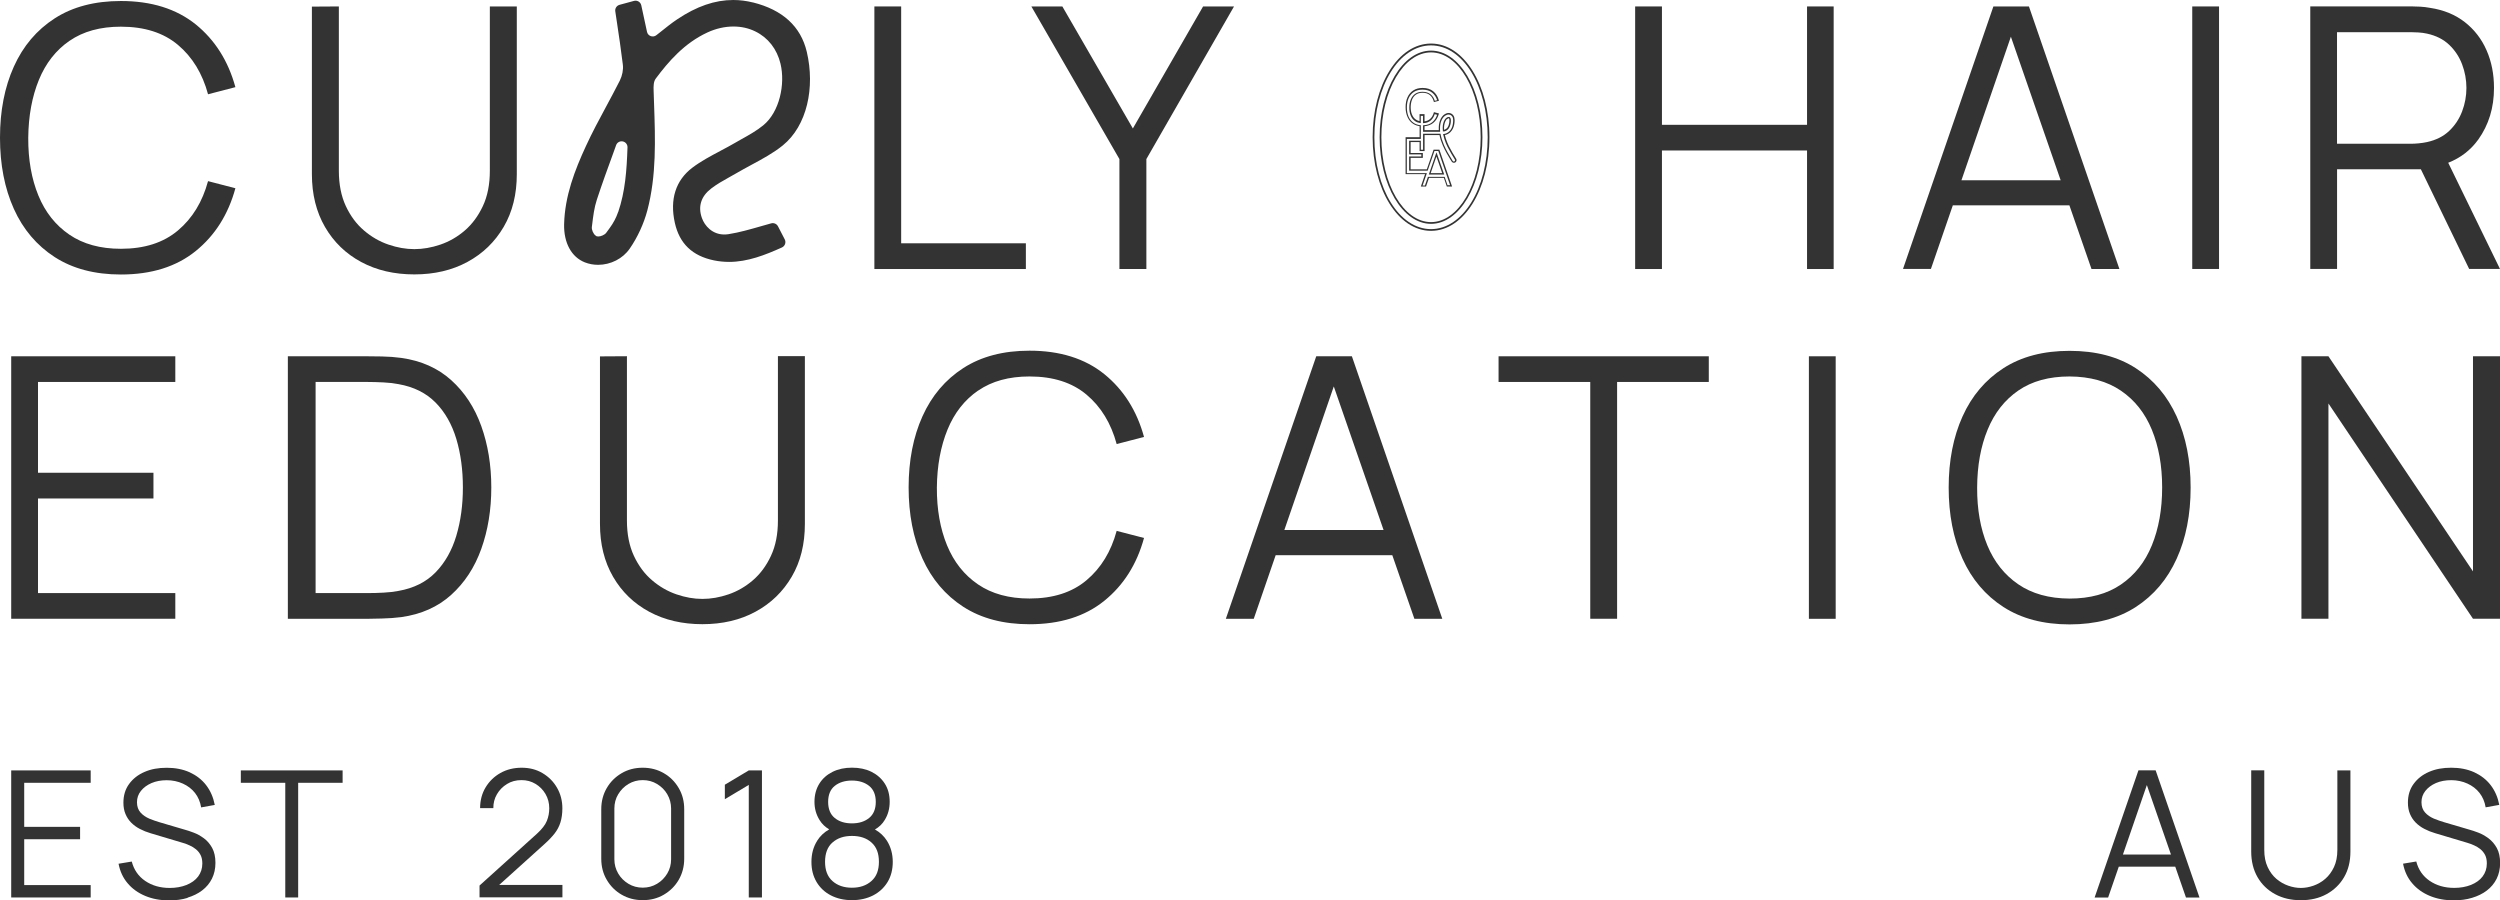 <?xml version="1.0" encoding="UTF-8"?><svg id="Layer_2" xmlns="http://www.w3.org/2000/svg" viewBox="0 0 446.06 160.67"><defs><style>.cls-1{fill:#333;}</style></defs><g id="Layer_1-2"><polygon class="cls-1" points="16.18 157.92 4.32 157.92 4.32 149.74 14.29 149.74 14.29 147.53 4.32 147.53 4.32 139.67 16.18 139.67 16.18 137.46 2 137.46 2 160.13 16.18 160.13 16.18 157.92"/><path class="cls-1" d="M33.44,160.17c1-.3,1.89-.73,2.63-1.3.75-.57,1.33-1.26,1.75-2.1.41-.83.62-1.77.62-2.82s-.2-1.97-.59-2.67-.88-1.28-1.47-1.71-1.2-.78-1.83-1.01c-.62-.23-1.16-.42-1.63-.54l-4.45-1.31c-.59-.17-1.2-.39-1.82-.64-.62-.27-1.15-.62-1.57-1.09s-.64-1.08-.64-1.84.23-1.43.7-2.02,1.09-1.05,1.89-1.4c.79-.34,1.7-.51,2.72-.51s2.02.21,2.89.61,1.6.95,2.16,1.67.93,1.59,1.09,2.57l2.43-.44c-.26-1.35-.77-2.53-1.54-3.53s-1.76-1.75-2.95-2.3c-1.19-.53-2.54-.8-4.06-.8s-2.82.23-3.98.74c-1.16.5-2.08,1.22-2.76,2.16-.68.93-1.01,2.04-1.01,3.33,0,.75.12,1.43.37,2.02s.58,1.1,1.02,1.54.94.81,1.54,1.12c.59.31,1.23.57,1.92.77l5.76,1.72c.39.11.79.27,1.2.45s.79.41,1.13.69.62.62.83,1.03.31.92.31,1.51c0,.9-.26,1.66-.75,2.32s-1.2,1.15-2.08,1.51c-.89.35-1.89.53-2.99.53-1.69,0-3.15-.42-4.37-1.25-1.22-.83-2.02-1.99-2.4-3.46l-2.36.39c.26,1.34.79,2.51,1.62,3.48.82.98,1.87,1.73,3.14,2.26s2.69.8,4.28.8c1.19,0,2.28-.14,3.28-.45v-.04Z"/><polygon class="cls-1" points="61.13 137.46 42.97 137.46 42.97 139.67 50.9 139.67 50.9 160.13 53.2 160.13 53.2 139.67 61.13 139.67 61.13 137.46"/><path class="cls-1" d="M98.95,148.72c.48-.61.83-1.29,1.05-2,.22-.72.34-1.55.34-2.5,0-1.34-.32-2.56-.95-3.66s-1.5-1.97-2.6-2.62-2.33-.96-3.72-.96-2.67.31-3.78.94c-1.11.62-2,1.49-2.65,2.57s-.98,2.33-.98,3.7h2.36c0-.9.2-1.72.64-2.47.43-.75,1.03-1.36,1.79-1.83.75-.47,1.62-.7,2.58-.7s1.76.22,2.51.67,1.34,1.04,1.79,1.81c.44.75.67,1.6.67,2.54,0,.79-.14,1.54-.43,2.26s-.88,1.47-1.75,2.27l-10.26,9.26v2.11h14.79v-2.22h-11.28l8.06-7.27c.73-.65,1.34-1.29,1.82-1.9h-.01Z"/><path class="cls-1" d="M118.45,137.96c-1.12-.65-2.37-.98-3.77-.98s-2.65.32-3.77.98-2.01,1.54-2.65,2.65c-.65,1.12-.98,2.37-.98,3.77v8.83c0,1.4.32,2.65.98,3.77.65,1.12,1.54,2.01,2.65,2.65,1.12.65,2.37.98,3.77.98s2.65-.32,3.77-.98,2.01-1.54,2.65-2.65c.65-1.12.98-2.37.98-3.77v-8.83c0-1.4-.32-2.65-.98-3.77-.65-1.12-1.54-2.01-2.65-2.65ZM119.74,153.31c0,.92-.22,1.77-.68,2.54s-1.06,1.38-1.83,1.84-1.62.69-2.55.69-1.79-.23-2.55-.69-1.38-1.06-1.83-1.84c-.45-.77-.68-1.61-.68-2.54v-9.04c0-.93.22-1.79.68-2.55s1.06-1.38,1.83-1.84,1.62-.69,2.55-.69,1.79.23,2.55.69,1.38,1.06,1.83,1.84c.45.77.68,1.62.68,2.55v9.04Z"/><polygon class="cls-1" points="129.33 140.01 129.33 142.6 133.6 140.04 133.6 160.13 135.95 160.13 135.95 137.46 133.6 137.46 129.33 140.01"/><path class="cls-1" d="M145.8,150.02c-.69,1.1-1.02,2.35-1.02,3.76s.31,2.57.92,3.6c.61,1.02,1.46,1.82,2.55,2.38s2.34.85,3.76.85,2.68-.29,3.78-.85c1.09-.57,1.95-1.36,2.57-2.38.62-1.02.93-2.23.93-3.6s-.34-2.66-1.04-3.77c-.52-.82-1.23-1.5-2.14-2.01.74-.43,1.33-.99,1.75-1.7.59-.96.88-2.04.88-3.23,0-1.26-.29-2.34-.87-3.25s-1.38-1.61-2.38-2.11c-1.01-.5-2.16-.74-3.47-.74s-2.45.24-3.46.74-1.8,1.2-2.37,2.11-.87,2-.87,3.25c0,1.19.3,2.27.91,3.25.43.7,1.01,1.25,1.72,1.66-.92.52-1.63,1.2-2.15,2.03h0ZM148.94,140.22c.79-.63,1.81-.95,3.06-.95s2.28.32,3.07.95c.79.63,1.19,1.59,1.19,2.86s-.4,2.23-1.19,2.87-1.81.96-3.07.96-2.28-.32-3.06-.96c-.79-.64-1.18-1.61-1.18-2.87s.39-2.23,1.18-2.86ZM148.53,150.33c.88-.79,2.03-1.18,3.48-1.18s2.62.39,3.49,1.18c.89.79,1.32,1.93,1.32,3.44s-.44,2.64-1.34,3.43c-.9.8-2.05,1.19-3.48,1.19s-2.58-.4-3.47-1.19c-.89-.79-1.32-1.94-1.32-3.43s.43-2.66,1.31-3.44h.01Z"/><path class="cls-1" d="M381.55,137.45l-7.82,22.69h2.41l1.9-5.5h10.08l1.91,5.5h2.41l-7.82-22.69h-3.07.01ZM378.78,152.47l4.27-12.4,4.3,12.4h-8.57Z"/><path class="cls-1" d="M417.04,151.65c0,1.18-.2,2.2-.6,3.05s-.92,1.56-1.56,2.11c-.64.55-1.34.95-2.11,1.22-.77.27-1.52.4-2.25.4s-1.47-.13-2.24-.4-1.47-.67-2.12-1.22c-.64-.55-1.16-1.25-1.56-2.11s-.6-1.87-.6-3.05v-14.2h-2.33v14.49c0,1.74.38,3.27,1.13,4.57.75,1.3,1.8,2.31,3.13,3.03s2.86,1.08,4.59,1.08,3.26-.35,4.59-1.08,2.37-1.73,3.13-3.03,1.13-2.82,1.13-4.56v-14.49h-2.33v14.2h0Z"/><path class="cls-1" d="M443.99,149.56c-.6-.43-1.2-.78-1.83-1.01-.62-.23-1.16-.42-1.63-.54l-4.45-1.31c-.59-.17-1.2-.39-1.82-.64-.62-.27-1.15-.62-1.57-1.09s-.64-1.08-.64-1.84.23-1.43.7-2.02,1.09-1.05,1.89-1.4c.79-.34,1.7-.51,2.72-.51s2.02.21,2.89.61,1.6.95,2.16,1.67.93,1.59,1.09,2.57l2.43-.44c-.26-1.35-.77-2.53-1.54-3.53s-1.76-1.75-2.95-2.3c-1.19-.53-2.54-.8-4.06-.8s-2.82.23-3.98.74c-1.16.5-2.08,1.22-2.76,2.16-.68.93-1.01,2.04-1.01,3.33,0,.75.12,1.43.37,2.02s.58,1.1,1.02,1.54.94.81,1.54,1.12c.59.31,1.23.57,1.92.77l5.76,1.72c.39.11.79.27,1.2.45s.79.41,1.13.69.62.62.83,1.03.31.92.31,1.51c0,.9-.26,1.66-.75,2.32s-1.2,1.15-2.08,1.51c-.89.35-1.89.53-2.99.53-1.69,0-3.15-.42-4.37-1.25s-2.02-1.99-2.4-3.46l-2.36.39c.26,1.34.79,2.51,1.62,3.48.82.98,1.87,1.73,3.14,2.26s2.69.8,4.28.8c1.19,0,2.28-.14,3.28-.45,1-.3,1.89-.73,2.63-1.3.75-.57,1.33-1.26,1.75-2.1.41-.83.62-1.77.62-2.82s-.2-1.97-.59-2.67c-.39-.7-.88-1.28-1.47-1.71v-.04Z"/><path class="cls-1" d="M134.34.44c-1.17-.29-2.35-.44-3.51-.44-3.27,0-6.53,1.12-9.99,3.44-1.04.69-2.01,1.48-3.08,2.33l-.65.51c-.6.48-1.51.16-1.67-.6l-1.02-4.73c-.13-.59-.72-.95-1.3-.79l-2.58.7c-.51.14-.84.64-.76,1.16.08.58.17,1.15.26,1.74.4,2.67.78,5.19,1.09,7.78.11.89-.1,1.95-.54,2.84-.8,1.58-1.68,3.22-2.45,4.65-1.24,2.29-2.51,4.67-3.61,7.06-1.95,4.23-3.76,8.85-3.88,13.94-.07,3.3,1.31,5.84,3.7,6.78.74.29,1.53.44,2.36.44,2.25,0,4.41-1.1,5.64-2.88,1.4-2.02,2.52-4.45,3.15-6.83,1.64-6.21,1.42-12.68,1.2-18.97-.03-.79-.06-1.58-.08-2.37-.03-.84-.02-1.65.39-2.19,2.23-2.99,5.07-6.31,9.23-8.23,1.5-.69,3.09-1.05,4.62-1.05,1.4,0,2.71.29,3.89.87,2.28,1.1,3.88,3.15,4.51,5.77.88,3.65-.18,8.63-3.08,10.99-1.16.95-2.5,1.7-3.8,2.43l-.08.04c-.38.21-.76.42-1.14.65-.83.48-1.69.95-2.54,1.39l-.1.06c-1.7.9-3.46,1.83-4.99,2.99-2.97,2.25-4.05,5.64-3.13,9.81.82,3.72,3.11,5.93,7,6.73.88.18,1.79.27,2.69.27,3.31,0,6.43-1.23,9.43-2.58.54-.25.77-.9.5-1.43l-1.21-2.34c-.23-.44-.73-.66-1.21-.53-.57.16-1.14.32-1.7.48-2.03.58-3.95,1.14-5.91,1.45-.26.04-.51.06-.75.06-2.18,0-3.52-1.58-4-2.93-.74-2.06-.17-3.88,1.66-5.28.99-.76,2.09-1.38,3.15-1.97.41-.23.83-.46,1.24-.7.92-.54,1.89-1.06,2.75-1.53,1.93-1.04,3.93-2.11,5.62-3.48,4.34-3.51,5.79-10.33,4.29-16.7-1.07-4.53-4.31-7.5-9.62-8.82h0ZM110.29,37.83c-.34,1.01-.85,1.96-1.48,2.82l-.65.89c-.3.4-1,.65-1.36.65h-.07l-.27-.03-.18-.12c-.41-.28-.74-1.03-.68-1.54l.06-.47c.18-1.47.36-2.98.83-4.4.92-2.8,1.94-5.61,2.94-8.34l.5-1.39c.17-.48.67-.77,1.18-.67s.87.55.85,1.07c-.14,4.12-.41,7.88-1.66,11.54h0Z"/><path class="cls-1" d="M12.43,7.27c2.43-1.67,5.47-2.51,9.14-2.51,4.21,0,7.6,1.08,10.18,3.25,2.58,2.17,4.37,5.11,5.37,8.81l4.88-1.27c-1.28-4.69-3.65-8.42-7.09-11.21C31.45,1.57,27.01.18,21.57.18c-4.66,0-8.6,1.03-11.81,3.1-3.21,2.07-5.64,4.94-7.29,8.61-1.65,3.66-2.47,7.9-2.47,12.68s.82,9.02,2.47,12.69c1.65,3.66,4.08,6.53,7.29,8.61,3.21,2.07,7.15,3.11,11.81,3.11,5.44,0,9.89-1.39,13.34-4.18s5.81-6.52,7.09-11.21l-4.88-1.27c-1,3.69-2.78,6.62-5.37,8.8-2.58,2.18-5.97,3.27-10.18,3.27-3.66,0-6.73-.84-9.19-2.52-2.46-1.68-4.31-4-5.53-6.98-1.22-2.97-1.83-6.41-1.81-10.31.04-3.9.68-7.35,1.9-10.33,1.22-2.98,3.05-5.31,5.48-6.98h0Z"/><path class="cls-1" d="M87.4,30.46c0,2.43-.41,4.53-1.24,6.3s-1.9,3.22-3.22,4.36-2.78,1.98-4.36,2.52-3.13.81-4.65.81-3.04-.27-4.62-.81c-1.58-.54-3.04-1.38-4.37-2.52-1.34-1.14-2.41-2.59-3.24-4.36-.82-1.77-1.24-3.86-1.24-6.3V1.15l-4.81.03v29.89c0,3.6.78,6.74,2.34,9.43s3.71,4.77,6.46,6.25,5.91,2.21,9.48,2.21,6.74-.74,9.48-2.23c2.75-1.49,4.89-3.57,6.46-6.25s2.34-5.82,2.34-9.42V1.15h-4.81v29.31h0Z"/><polygon class="cls-1" points="183.04 43.41 160.79 43.41 160.79 1.15 156.01 1.15 156.01 48 183.04 48 183.04 43.41"/><polygon class="cls-1" points="214.66 1.15 202.13 22.92 189.55 1.15 184.02 1.15 199.73 28.38 199.73 48 204.54 48 204.54 28.38 220.18 1.15 214.66 1.15"/><polygon class="cls-1" points="327.17 48 327.17 1.15 322.42 1.15 322.42 22.27 296.53 22.27 296.53 1.15 291.75 1.15 291.75 48 296.53 48 296.53 26.85 322.42 26.85 322.42 48 327.17 48"/><path class="cls-1" d="M369.23,36.64l3.94,11.35h4.98L362.01,1.15h-6.34l-16.13,46.84h4.98l3.91-11.35h20.81,0ZM358.79,6.55l8.88,25.61h-17.7l8.82-25.61h0Z"/><rect class="cls-1" x="391.15" y="1.15" width="4.78" height="46.84"/><path class="cls-1" d="M416.98,30.2h14.96l8.62,17.79h5.5l-9.24-18.95c2.21-.87,4-2.25,5.37-4.15,1.86-2.61,2.8-5.67,2.8-9.2,0-2.45-.44-4.69-1.32-6.7-.88-2.02-2.17-3.69-3.87-5.03-1.71-1.34-3.78-2.19-6.23-2.56-.59-.11-1.17-.18-1.74-.21s-1.09-.05-1.54-.05h-18.08v46.84h4.78v-17.79h0ZM416.98,5.74h13.17c.39,0,.84.02,1.36.05s1.03.1,1.53.21c1.6.35,2.92,1.01,3.95,1.99,1.03.98,1.8,2.14,2.31,3.49.51,1.35.77,2.76.77,4.21s-.26,2.85-.77,4.19-1.28,2.51-2.31,3.48c-1.03.98-2.35,1.64-3.95,1.99-.5.11-1.01.18-1.53.23s-.98.07-1.36.07h-13.17V5.74Z"/><polygon class="cls-1" points="2 110.4 31.28 110.4 31.28 105.82 6.78 105.82 6.78 88.94 27.38 88.94 27.38 84.35 6.78 84.35 6.78 68.15 31.28 68.15 31.28 63.57 2 63.57 2 110.4"/><path class="cls-1" d="M80.51,67.83c-2.39-2.15-5.36-3.47-8.91-3.97-1.11-.15-2.26-.24-3.47-.26s-2.06-.03-2.56-.03h-14.21v46.84h14.21c.45,0,1.3-.02,2.54-.05s2.39-.11,3.48-.25c3.56-.5,6.53-1.82,8.91-3.97,2.39-2.15,4.18-4.88,5.37-8.2s1.79-6.97,1.79-10.96-.6-7.64-1.79-10.96-2.98-6.05-5.37-8.2h0ZM81.42,95.59c-.78,2.61-2.01,4.79-3.69,6.52s-3.89,2.84-6.62,3.32c-.74.15-1.62.26-2.65.31-1.03.06-1.99.08-2.88.08h-9.27v-37.67h9.27c.84,0,1.8.03,2.85.08s1.95.16,2.68.31c2.71.48,4.91,1.57,6.6,3.28,1.69,1.71,2.92,3.88,3.71,6.5.78,2.62,1.17,5.51,1.17,8.65s-.39,5.99-1.17,8.61h0Z"/><path class="cls-1" d="M138.8,92.87c0,2.43-.41,4.53-1.24,6.3-.82,1.77-1.9,3.22-3.22,4.36-1.33,1.14-2.78,1.98-4.36,2.52s-3.13.81-4.65.81-3.04-.27-4.62-.81-3.04-1.38-4.37-2.52c-1.34-1.14-2.41-2.59-3.24-4.36-.82-1.77-1.24-3.86-1.24-6.3v-29.31l-4.81.03v29.89c0,3.6.78,6.74,2.34,9.43,1.56,2.69,3.71,4.77,6.46,6.25s5.91,2.21,9.48,2.21,6.74-.74,9.48-2.23c2.75-1.49,4.89-3.57,6.46-6.25s2.34-5.82,2.34-9.42v-29.93h-4.81v29.31h0Z"/><path class="cls-1" d="M174.55,69.68c2.43-1.67,5.47-2.51,9.14-2.51,4.21,0,7.6,1.08,10.18,3.25,2.58,2.17,4.37,5.11,5.37,8.81l4.88-1.27c-1.28-4.69-3.65-8.42-7.09-11.21-3.45-2.78-7.9-4.18-13.34-4.18-4.66,0-8.6,1.03-11.81,3.1-3.21,2.07-5.64,4.94-7.29,8.61-1.65,3.66-2.47,7.9-2.47,12.69s.82,9.02,2.47,12.69c1.65,3.66,4.08,6.53,7.29,8.61,3.21,2.07,7.15,3.11,11.81,3.11,5.44,0,9.89-1.39,13.34-4.18s5.81-6.52,7.09-11.21l-4.88-1.27c-1,3.69-2.78,6.62-5.37,8.8-2.58,2.18-5.97,3.27-10.18,3.27-3.66,0-6.73-.84-9.19-2.52-2.46-1.68-4.31-4-5.53-6.98-1.22-2.97-1.83-6.41-1.81-10.31.04-3.9.68-7.35,1.9-10.33s3.05-5.31,5.48-6.98h0Z"/><path class="cls-1" d="M234.85,63.57l-16.13,46.84h4.98l3.91-11.35h20.81l3.94,11.35h4.98l-16.13-46.84h-6.35ZM229.16,94.56l8.82-25.61,8.88,25.61h-17.7Z"/><polygon class="cls-1" points="267.38 68.15 283.74 68.15 283.74 110.4 288.53 110.4 288.53 68.15 304.89 68.15 304.89 63.57 267.38 63.57 267.38 68.15"/><rect class="cls-1" x="322.75" y="63.57" width="4.78" height="46.84"/><path class="cls-1" d="M381.08,65.7c-3.2-2.07-7.14-3.1-11.82-3.1s-8.6,1.03-11.81,3.1c-3.21,2.07-5.64,4.94-7.29,8.61-1.65,3.66-2.47,7.9-2.47,12.69s.82,9.02,2.47,12.69c1.65,3.66,4.08,6.53,7.29,8.61,3.21,2.07,7.15,3.11,11.81,3.11s8.62-1.03,11.82-3.11c3.2-2.07,5.63-4.94,7.29-8.61,1.66-3.66,2.49-7.89,2.49-12.69s-.83-9.02-2.49-12.69c-1.66-3.66-4.09-6.53-7.29-8.61ZM383.94,97.31c-1.22,2.98-3.06,5.31-5.51,6.98-2.45,1.67-5.51,2.51-9.17,2.51-3.66-.02-6.72-.87-9.17-2.56-2.45-1.68-4.29-4-5.51-6.96-1.22-2.96-1.83-6.39-1.81-10.29.02-3.9.64-7.35,1.87-10.33,1.22-2.98,3.05-5.31,5.48-6.98,2.43-1.67,5.47-2.51,9.14-2.51,3.66.02,6.72.87,9.17,2.54,2.45,1.67,4.29,3.99,5.51,6.96s1.84,6.41,1.84,10.31-.62,7.35-1.84,10.33h0Z"/><polygon class="cls-1" points="441.24 101.95 415.45 63.57 410.63 63.57 410.63 110.4 415.45 110.4 415.45 71.99 441.24 110.4 446.06 110.4 446.06 63.57 441.24 63.57 441.24 101.95"/><path class="cls-1" d="M255.33,41.19c-5.84,0-10.42-7.34-10.42-16.71,0-9.37,4.58-16.71,10.42-16.71,5.84,0,10.42,7.34,10.42,16.71,0,9.37-4.58,16.71-10.42,16.71ZM255.33,8.1c-5.67,0-10.11,7.2-10.11,16.39,0,9.19,4.44,16.39,10.11,16.39s10.11-7.2,10.11-16.39c0-9.19-4.44-16.39-10.11-16.39h0Z"/><path class="cls-1" d="M255.33,39.94c-5.06,0-9.17-6.93-9.17-15.46s4.11-15.45,9.17-15.45c5.06,0,9.17,6.93,9.17,15.45,0,8.52-4.11,15.46-9.17,15.46ZM255.33,9.35c-4.88,0-8.86,6.79-8.86,15.14,0,8.35,3.97,15.14,8.86,15.14s8.86-6.79,8.86-15.14-3.97-15.14-8.86-15.14h0Z"/><path class="cls-1" d="M259.08,33.28h-.93s-.53-1.54-.53-1.54h-2.65s-.53,1.54-.53,1.54h-.93s.76-2.21.76-2.21h-3.48s0-6.59,0-6.59h2.5v-1.97c-.42-.06-.8-.2-1.12-.4-.45-.29-.8-.7-1.03-1.22-.23-.51-.35-1.1-.35-1.77s.11-1.26.35-1.77c.23-.52.58-.93,1.03-1.22s1.01-.44,1.66-.44c.76,0,1.4.2,1.88.59.48.39.82.92,1,1.58l.03.12-.9.23-.03-.12c-.13-.48-.36-.86-.69-1.13-.33-.27-.76-.41-1.3-.41-.47,0-.86.11-1.17.32-.31.21-.54.51-.7.89-.16.39-.24.84-.25,1.35,0,.51.07.96.24,1.35.16.38.39.68.71.89.18.12.39.21.63.26v-1.25s.89,0,.89,0v1.29c.38-.05.7-.18.95-.39.33-.28.56-.66.69-1.13l.03-.12.9.23-.03.12c-.18.66-.52,1.19-1,1.58-.41.33-.93.52-1.54.58v.7h2.54c0-.07,0-.14,0-.19-.02-.54.05-1.02.19-1.44.2-.58.5-.99.9-1.23.15-.09.43-.23.75-.2.33.03.6.19.78.46.13.19.2.45.21.78,0,.23-.01.48-.06.76-.09.56-.34,1.06-.68,1.4-.28.28-.65.47-1,.53.1.45.25.91.45,1.39.09.2.19.41.28.62.4.8.89,1.6,1.29,2.24h0c.13.21.06.5-.16.64-.1.06-.22.08-.34.06-.13-.03-.24-.11-.31-.22l-.19-.3c-.46-.75-.99-1.64-1.38-2.55-.27-.63-.48-1.27-.6-1.87h-2.66v2.86s-.89,0-.89,0v-1.61h-1.6v1.95h2.18s0,.87,0,.87h-2.18v2.04h2.89s1.21-3.51,1.21-3.51h1.03s2.27,6.59,2.27,6.59h-.01ZM258.32,33.04h.41s-2.1-6.1-2.1-6.1h-.69s-1.21,3.51-1.21,3.51h-3.31s0-2.53,0-2.53h2.18v-.37h-2.18s0-2.44,0-2.44h2.09s0,1.61,0,1.61h.4v-2.86s3.11,0,3.11,0l.02.1c.11.61.32,1.27.6,1.92.39.91.91,1.78,1.37,2.52l.18.3c.04.06.09.1.16.12.04,0,.09.01.15-.02.09-.06.15-.2.09-.31h0c-.4-.65-.89-1.45-1.3-2.26-.1-.21-.2-.42-.29-.63-.22-.54-.39-1.06-.49-1.56l-.03-.13h.14c.35-.04.71-.22.99-.49.31-.3.53-.75.61-1.26.04-.27.06-.5.06-.72,0-.28-.06-.5-.17-.65-.14-.21-.35-.33-.6-.35-.18-.02-.39.04-.6.17-.35.21-.62.58-.8,1.1-.13.39-.19.85-.18,1.36,0,.09,0,.22.02.32v.13s-3.04,0-3.04,0v-1.17s.11,0,.11,0c.61-.04,1.12-.21,1.51-.53.41-.34.71-.78.88-1.34l-.42-.11c-.15.47-.39.85-.73,1.14-.32.27-.73.43-1.23.46h-.13s0-1.3,0-1.3h-.4v1.3s-.14-.02-.14-.02c-.33-.05-.63-.16-.87-.33-.35-.24-.62-.58-.79-1-.17-.41-.26-.9-.25-1.44,0-.54.09-1.03.27-1.44.17-.43.44-.76.78-1,.35-.24.79-.36,1.31-.36.6,0,1.09.16,1.46.47.34.28.59.67.73,1.14l.42-.11c-.17-.55-.47-1-.88-1.34-.44-.36-1.02-.54-1.73-.54-.6,0-1.12.13-1.53.4-.41.27-.73.64-.94,1.11-.22.48-.32,1.04-.32,1.67s.11,1.19.32,1.67c.21.47.53.85.94,1.11.32.2.69.33,1.12.38h.11s0,2.45,0,2.45h-2.5v6.1h3.58s-.76,2.21-.76,2.21h.41s.53-1.54.53-1.54h2.99s.53,1.54.53,1.54h0ZM257.67,31.14h-2.74s1.37-3.96,1.37-3.96l1.38,3.96h0ZM255.27,30.89h2.05s-1.03-2.97-1.03-2.97l-1.02,2.97ZM257.55,23.43h0s-.11,0-.11,0v-.11c-.04-.35-.03-.66,0-.97.04-.25.1-.48.18-.69.04-.1.09-.19.13-.26.03-.05.06-.09.09-.13l.05-.07s.07-.07.1-.1c.02-.02.04-.03.06-.05l.03-.02h0s.02-.02.03-.03c.02-.02.05-.03.07-.04.03-.02.06-.03.09-.05.06-.02.11-.04.15-.04h.02s.06,0,.08,0h.02s.04.02.07.02h.02s.03.02.04.03h.02s0,.01,0,.02c.02.02.04.04.05.05l.02.02h0s.02.05.04.07v.02c.03.06.04.12.06.19.02.2.02.41-.02.66-.04.23-.09.44-.17.63-.05.11-.09.19-.15.28-.02.02-.03.05-.05.07l-.02.03s-.06.07-.1.11-.07.07-.11.11c-.01.01-.02.02-.04.03-.02.01-.03.02-.04.03-.07.05-.16.1-.25.14-.1.04-.19.06-.28.08-.04,0-.06,0-.08,0h0ZM258.19,21.23s-.02.02-.04.03c-.03.03-.06.06-.08.09l-.03.04s-.05.08-.07.12c-.04.07-.08.15-.12.23-.07.19-.13.4-.17.63-.03.25-.04.5-.02.79.05-.01.11-.03.16-.05.07-.03.14-.07.2-.12l.06-.04s.07-.06.09-.09c.03-.03.06-.06.09-.1h0s.03-.05.04-.07c.05-.07.09-.15.13-.24.07-.17.11-.36.15-.57.03-.23.03-.42.02-.59,0-.04-.02-.09-.04-.13,0-.01-.02-.03-.02-.04h.01s-.01,0-.01,0h-.01s0-.01,0-.02c0,0-.02,0-.02,0h-.04s-.07.02-.1.03c-.02,0-.04.02-.06.04-.02.01-.04.02-.06.04s-.03.03-.05.04h0Z"/></g></svg>